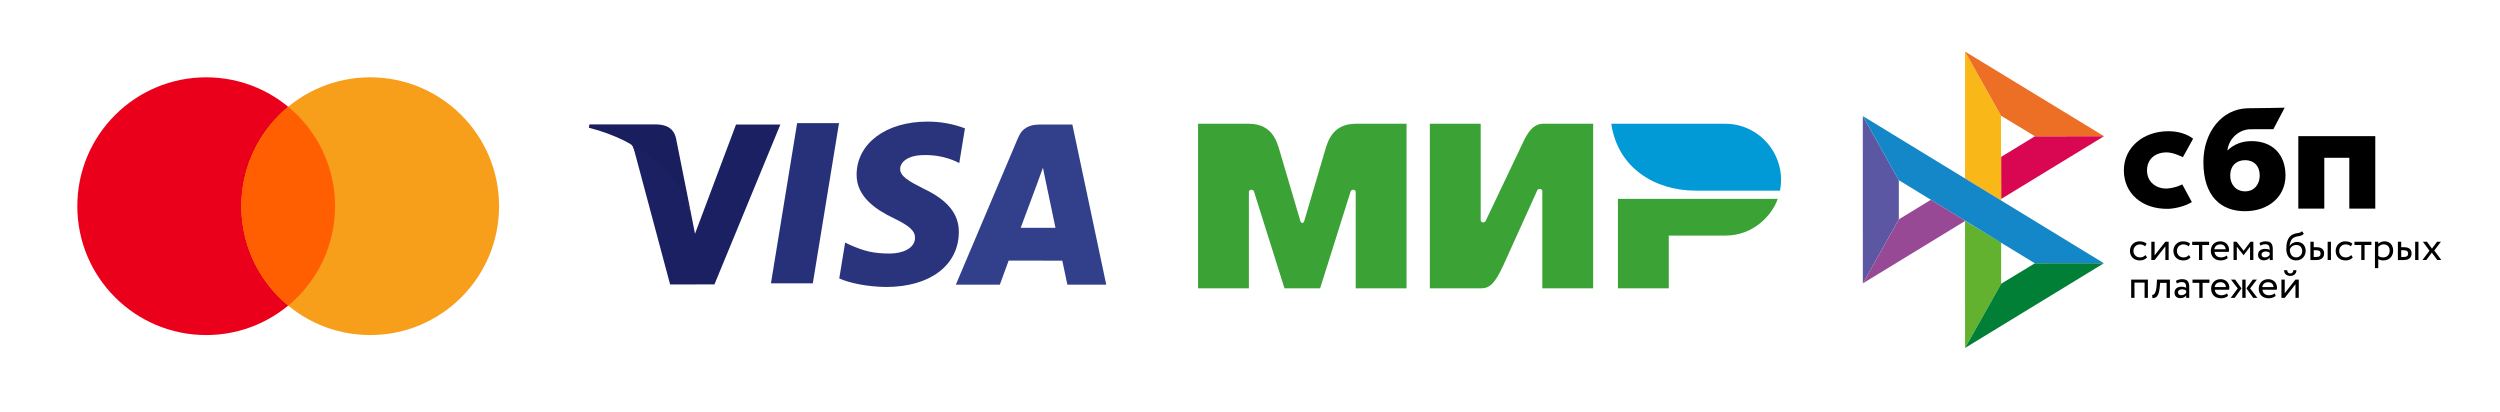 <svg width="194" height="32" viewBox="0 0 194 32" fill="none" xmlns="http://www.w3.org/2000/svg">
<g clip-path="url(#clip0_181_2)">
<path d="M184.322 10.565V16.188H182.306V12.244H180.365V16.188H178.349V10.565H184.322V10.565Z" fill="black"/>
<path fill-rule="evenodd" clip-rule="evenodd" d="M174.209 16.389C176.014 16.389 177.354 15.287 177.354 13.617C177.354 11.999 176.365 10.95 174.713 10.95C173.95 10.95 173.321 11.217 172.847 11.678C172.96 10.725 173.77 10.029 174.661 10.029C174.867 10.029 176.415 10.025 176.415 10.025L177.291 8.356C177.291 8.356 175.347 8.4 174.443 8.4C172.378 8.436 170.983 10.306 170.983 12.576C170.983 15.222 172.343 16.39 174.209 16.39L174.209 16.389ZM174.22 12.428C174.89 12.428 175.355 12.867 175.355 13.616C175.355 14.291 174.942 14.847 174.22 14.849C173.53 14.849 173.065 14.334 173.065 13.628C173.065 12.878 173.53 12.428 174.22 12.428Z" fill="black"/>
<path d="M169.342 14.306C169.342 14.306 168.866 14.579 168.155 14.631C167.337 14.655 166.609 14.141 166.609 13.227C166.609 12.336 167.252 11.825 168.134 11.825C168.675 11.825 169.391 12.199 169.391 12.199C169.391 12.199 169.915 11.241 170.186 10.763C169.69 10.387 169.028 10.182 168.258 10.182C166.315 10.182 164.811 11.443 164.811 13.216C164.811 15.011 166.225 16.243 168.258 16.206C168.826 16.185 169.61 15.986 170.088 15.681L169.342 14.306Z" fill="black"/>
<path d="M144.553 9.006L147.349 13.985V17.022L144.556 21.99L144.553 9.006Z" fill="#5B57A2"/>
<path d="M155.29 12.173L157.911 10.574L163.273 10.569L155.29 15.44V12.173Z" fill="#D90751"/>
<path d="M155.275 8.977L155.29 15.568L152.487 13.853V4L155.275 8.977Z" fill="#FAB718"/>
<path d="M163.273 10.569L157.91 10.574L155.275 8.977L152.487 4L163.273 10.569Z" fill="#ED6F26"/>
<path d="M155.29 22.018V18.82L152.487 17.137L152.489 27L155.29 22.018Z" fill="#63B22F"/>
<path d="M157.904 20.433L147.349 13.985L144.553 9.006L163.262 20.426L157.904 20.433Z" fill="#1487C9"/>
<path d="M152.489 27L155.29 22.018L157.904 20.433L163.262 20.427L152.489 27Z" fill="#017F36"/>
<path d="M144.556 21.99L152.51 17.137L149.836 15.503L147.35 17.022L144.556 21.99Z" fill="#984995"/>
<path d="M166.61 19.973C166.548 20.051 166.467 20.11 166.37 20.15C166.27 20.191 166.163 20.211 166.056 20.211C165.949 20.212 165.842 20.194 165.741 20.158C165.651 20.125 165.568 20.075 165.499 20.008C165.43 19.942 165.376 19.862 165.34 19.774C165.301 19.677 165.282 19.573 165.283 19.469C165.283 19.366 165.301 19.27 165.338 19.179C165.372 19.091 165.424 19.011 165.49 18.944C165.556 18.878 165.634 18.824 165.72 18.787C165.81 18.748 165.907 18.728 166.014 18.728C166.129 18.728 166.235 18.742 166.333 18.771C166.43 18.799 166.512 18.847 166.58 18.914L166.462 19.114C166.405 19.062 166.338 19.023 166.264 18.999C166.195 18.976 166.122 18.965 166.049 18.965C165.984 18.965 165.923 18.978 165.863 19.002C165.804 19.025 165.75 19.06 165.704 19.104C165.657 19.149 165.62 19.203 165.596 19.264C165.568 19.329 165.554 19.399 165.555 19.471C165.555 19.549 165.57 19.619 165.597 19.679C165.625 19.742 165.662 19.794 165.709 19.839C165.756 19.884 165.811 19.917 165.874 19.94C165.938 19.964 166.007 19.976 166.075 19.975C166.162 19.975 166.242 19.957 166.31 19.924C166.377 19.891 166.438 19.846 166.488 19.791L166.61 19.973ZM166.943 20.177V18.758H167.199V19.815L168.031 18.758H168.287V20.177H168.031V19.12L167.199 20.177L166.943 20.177ZM169.982 19.973C169.92 20.052 169.837 20.113 169.743 20.15C169.643 20.191 169.536 20.211 169.429 20.211C169.322 20.212 169.215 20.194 169.115 20.158C169.024 20.125 168.941 20.075 168.872 20.008C168.803 19.942 168.749 19.862 168.713 19.774C168.674 19.677 168.655 19.573 168.656 19.469C168.656 19.366 168.674 19.27 168.711 19.179C168.747 19.088 168.799 19.01 168.863 18.944C168.929 18.878 169.007 18.824 169.093 18.787C169.186 18.746 169.286 18.726 169.387 18.728C169.502 18.728 169.608 18.742 169.706 18.771C169.803 18.799 169.885 18.847 169.953 18.914L169.835 19.114C169.778 19.062 169.711 19.023 169.638 18.999C169.568 18.976 169.495 18.965 169.422 18.965C169.294 18.966 169.17 19.015 169.077 19.104C169.031 19.149 168.994 19.204 168.969 19.264C168.941 19.329 168.927 19.399 168.928 19.471C168.928 19.549 168.943 19.619 168.97 19.679C168.998 19.742 169.035 19.794 169.082 19.839C169.129 19.884 169.184 19.917 169.247 19.94C169.311 19.962 169.377 19.975 169.448 19.975C169.536 19.975 169.613 19.957 169.683 19.924C169.75 19.891 169.811 19.846 169.861 19.791L169.982 19.973ZM170.114 18.758H171.427V19.01H170.899V20.177H170.643V19.01H170.115V18.758H170.114Z" fill="black"/>
<path fill-rule="evenodd" clip-rule="evenodd" d="M172.622 20.163C172.719 20.133 172.802 20.086 172.873 20.023L172.795 19.825C172.748 19.866 172.685 19.902 172.609 19.93C172.533 19.959 172.447 19.973 172.353 19.973C172.212 19.973 172.096 19.937 172.003 19.862C171.911 19.787 171.861 19.681 171.849 19.547H172.957C172.969 19.491 172.975 19.434 172.973 19.377C172.975 19.286 172.956 19.196 172.92 19.112C172.887 19.035 172.838 18.965 172.778 18.906C172.716 18.848 172.643 18.803 172.564 18.774C172.481 18.742 172.392 18.726 172.303 18.726C172.183 18.726 172.078 18.747 171.986 18.785C171.898 18.822 171.82 18.875 171.754 18.943C171.69 19.01 171.641 19.09 171.61 19.177C171.576 19.27 171.559 19.369 171.56 19.468C171.56 19.579 171.579 19.681 171.615 19.772C171.65 19.861 171.703 19.941 171.77 20.007C171.837 20.072 171.918 20.122 172.013 20.157C172.116 20.193 172.224 20.211 172.332 20.209C172.431 20.209 172.528 20.193 172.622 20.163ZM171.974 19.07C172.054 18.999 172.159 18.964 172.292 18.964C172.416 18.964 172.517 18.997 172.59 19.064C172.663 19.131 172.701 19.224 172.708 19.342H171.833C171.846 19.237 171.896 19.141 171.974 19.07Z" fill="black"/>
<path d="M173.322 18.758H173.555L174.109 19.461L174.633 18.758H174.86V20.177H174.604V19.142L174.105 19.801H174.096L173.577 19.142V20.177H173.322V18.758Z" fill="black"/>
<path fill-rule="evenodd" clip-rule="evenodd" d="M175.556 18.763C175.478 18.783 175.404 18.814 175.336 18.857L175.404 19.058C175.462 19.029 175.521 19.005 175.579 18.984C175.637 18.963 175.712 18.954 175.801 18.954C175.872 18.954 175.929 18.965 175.972 18.987C176.016 19.008 176.048 19.04 176.071 19.078C176.094 19.117 176.108 19.165 176.116 19.22C176.125 19.276 176.128 19.337 176.128 19.402C176.075 19.366 176.016 19.341 175.953 19.33C175.892 19.318 175.83 19.312 175.768 19.311C175.692 19.311 175.621 19.323 175.553 19.341C175.485 19.361 175.427 19.389 175.38 19.428C175.332 19.466 175.293 19.514 175.266 19.57C175.238 19.63 175.223 19.696 175.224 19.762C175.224 19.901 175.265 20.01 175.345 20.086C175.427 20.163 175.533 20.201 175.666 20.201C175.786 20.201 175.882 20.18 175.954 20.139C176.027 20.097 176.086 20.05 176.128 19.995V20.179H176.367V19.308C176.367 19.123 176.327 18.98 176.244 18.879C176.163 18.779 176.019 18.727 175.815 18.727C175.724 18.727 175.638 18.74 175.556 18.763ZM175.984 19.913C175.926 19.954 175.849 19.973 175.755 19.973C175.673 19.973 175.608 19.952 175.563 19.912C175.517 19.871 175.495 19.817 175.495 19.75C175.495 19.71 175.503 19.677 175.521 19.646C175.539 19.616 175.563 19.592 175.59 19.573C175.62 19.553 175.654 19.538 175.689 19.53C175.726 19.52 175.764 19.515 175.802 19.515C175.929 19.515 176.037 19.546 176.126 19.609V19.789C176.084 19.836 176.036 19.878 175.984 19.913ZM178.627 18.259C178.678 18.235 178.727 18.195 178.772 18.136L178.633 17.936C178.597 17.984 178.557 18.018 178.511 18.035C178.463 18.054 178.413 18.068 178.363 18.077L178.314 18.085C178.272 18.093 178.227 18.101 178.178 18.109C178.1 18.123 178.024 18.147 177.951 18.179C177.836 18.228 177.744 18.295 177.674 18.38C177.604 18.464 177.55 18.56 177.512 18.665C177.475 18.772 177.449 18.883 177.436 18.995C177.423 19.11 177.417 19.22 177.417 19.326C177.417 19.461 177.435 19.584 177.47 19.694C177.506 19.804 177.556 19.896 177.622 19.971C177.689 20.048 177.768 20.106 177.862 20.147C177.956 20.188 178.061 20.209 178.18 20.209C178.288 20.209 178.389 20.188 178.479 20.15C178.567 20.113 178.646 20.06 178.712 19.992C178.777 19.927 178.829 19.849 178.864 19.761C178.902 19.672 178.92 19.576 178.92 19.48C178.92 19.373 178.903 19.276 178.873 19.19C178.844 19.108 178.799 19.032 178.74 18.968C178.681 18.906 178.608 18.857 178.528 18.825C178.439 18.79 178.344 18.773 178.249 18.774C178.188 18.774 178.128 18.782 178.069 18.798C178.013 18.814 177.958 18.837 177.907 18.866C177.858 18.895 177.813 18.929 177.773 18.97C177.734 19.01 177.702 19.055 177.679 19.105H177.673C177.677 19.038 177.687 18.971 177.7 18.905C177.715 18.836 177.736 18.77 177.764 18.708C177.791 18.646 177.827 18.59 177.87 18.539C177.917 18.488 177.975 18.447 178.039 18.42C178.109 18.386 178.184 18.362 178.261 18.348L178.311 18.339C178.362 18.33 178.41 18.321 178.456 18.311C178.518 18.299 178.575 18.282 178.627 18.259ZM177.726 19.622C177.701 19.542 177.689 19.458 177.691 19.373C177.701 19.325 177.721 19.279 177.749 19.238C177.777 19.194 177.813 19.155 177.854 19.123C177.949 19.049 178.067 19.009 178.188 19.01C178.338 19.01 178.452 19.056 178.531 19.147C178.61 19.239 178.649 19.354 178.649 19.493C178.649 19.562 178.636 19.624 178.614 19.681C178.592 19.738 178.559 19.789 178.516 19.833C178.474 19.877 178.423 19.911 178.367 19.935C178.309 19.96 178.246 19.973 178.175 19.973C178.104 19.973 178.039 19.959 177.979 19.93C177.919 19.902 177.867 19.861 177.825 19.81C177.781 19.754 177.748 19.69 177.726 19.622H177.726ZM180.882 18.758H180.626V20.177H180.882V18.758ZM179.289 18.758H179.545V19.184H179.781C179.893 19.184 179.983 19.198 180.056 19.225C180.129 19.252 180.188 19.289 180.231 19.334C180.275 19.378 180.306 19.431 180.324 19.49C180.341 19.549 180.351 19.609 180.351 19.673C180.351 19.737 180.341 19.798 180.32 19.858C180.301 19.919 180.267 19.971 180.221 20.019C180.176 20.067 180.115 20.106 180.037 20.134C179.959 20.163 179.865 20.179 179.752 20.179H179.287V18.758H179.289ZM179.545 19.421V19.941H179.731C179.859 19.941 179.95 19.919 180.001 19.874C180.053 19.829 180.079 19.766 180.079 19.681C180.079 19.595 180.052 19.53 180 19.485C179.946 19.44 179.857 19.418 179.734 19.418H179.545V19.421Z" fill="black"/>
<path d="M182.575 19.973C182.513 20.051 182.432 20.11 182.335 20.15C182.235 20.191 182.128 20.211 182.021 20.211C181.914 20.212 181.807 20.194 181.707 20.158C181.616 20.125 181.533 20.075 181.464 20.008C181.395 19.942 181.341 19.862 181.305 19.774C181.266 19.677 181.247 19.573 181.248 19.469C181.248 19.366 181.266 19.27 181.303 19.179C181.337 19.091 181.389 19.011 181.455 18.944C181.52 18.877 181.598 18.826 181.686 18.787C181.778 18.746 181.878 18.726 181.979 18.728C182.094 18.728 182.201 18.742 182.298 18.771C182.395 18.799 182.477 18.847 182.545 18.914L182.427 19.114C182.37 19.062 182.303 19.023 182.23 18.999C182.16 18.976 182.087 18.965 182.014 18.965C181.95 18.965 181.888 18.978 181.828 19.002C181.769 19.025 181.715 19.06 181.669 19.104C181.623 19.149 181.586 19.204 181.561 19.264C181.533 19.329 181.519 19.399 181.52 19.471C181.52 19.549 181.535 19.619 181.562 19.679C181.59 19.742 181.627 19.794 181.674 19.839C181.721 19.884 181.776 19.917 181.839 19.94C181.903 19.962 181.969 19.975 182.04 19.975C182.121 19.976 182.202 19.958 182.275 19.924C182.342 19.891 182.403 19.846 182.453 19.791L182.575 19.973ZM182.705 18.758H184.019V19.01H183.491V20.177H183.235V19.01H182.707V18.758H182.705Z" fill="black"/>
<path fill-rule="evenodd" clip-rule="evenodd" d="M184.553 18.758H184.297V20.809H184.553V20.112C184.605 20.145 184.667 20.169 184.738 20.185C184.809 20.201 184.884 20.209 184.96 20.209C185.073 20.209 185.175 20.188 185.267 20.15C185.356 20.113 185.436 20.058 185.504 19.989C185.571 19.92 185.622 19.837 185.656 19.747C185.692 19.653 185.709 19.552 185.709 19.445C185.709 19.34 185.693 19.243 185.662 19.155C185.633 19.072 185.588 18.995 185.53 18.928C185.472 18.864 185.401 18.813 185.321 18.78C185.233 18.743 185.139 18.724 185.044 18.726C184.944 18.726 184.85 18.745 184.761 18.783C184.671 18.822 184.602 18.868 184.553 18.925V18.758ZM184.731 19.021C184.804 18.983 184.884 18.964 184.97 18.964C185.044 18.964 185.11 18.975 185.17 18.999C185.229 19.023 185.277 19.056 185.318 19.101C185.358 19.145 185.389 19.197 185.408 19.257C185.429 19.318 185.439 19.383 185.439 19.455C185.439 19.532 185.426 19.6 185.404 19.664C185.382 19.724 185.349 19.78 185.305 19.826C185.261 19.873 185.207 19.909 185.148 19.933C185.082 19.961 185.01 19.974 184.939 19.973C184.869 19.973 184.804 19.965 184.743 19.949C184.675 19.931 184.611 19.902 184.553 19.863V19.16C184.599 19.106 184.659 19.059 184.731 19.021ZM187.672 18.758H187.416V20.177H187.672V18.758ZM186.077 18.758H186.333V19.184H186.569C186.681 19.184 186.772 19.198 186.844 19.225C186.918 19.252 186.976 19.289 187.02 19.334C187.063 19.378 187.094 19.431 187.112 19.49C187.13 19.549 187.139 19.609 187.139 19.673C187.139 19.737 187.13 19.798 187.108 19.858C187.089 19.919 187.055 19.971 187.01 20.019C186.964 20.067 186.903 20.106 186.825 20.134C186.747 20.163 186.654 20.179 186.54 20.179H186.075V18.758H186.077ZM186.335 19.421V19.941H186.521C186.649 19.941 186.74 19.919 186.791 19.874C186.843 19.829 186.869 19.766 186.869 19.681C186.869 19.595 186.842 19.53 186.79 19.485C186.736 19.44 186.647 19.418 186.524 19.418H186.335V19.421Z" fill="black"/>
<path d="M188.9 19.442L189.447 20.177H189.133L188.71 19.603L188.281 20.177H187.983L188.527 19.455L188.015 18.758H188.33L188.72 19.294L189.116 18.758H189.415L188.9 19.442ZM166.42 21.932H165.635V23.115H165.379V21.696H166.676V23.115H166.42L166.42 21.932ZM168.128 21.948H167.623L167.607 22.187C167.589 22.389 167.565 22.552 167.531 22.676C167.497 22.801 167.455 22.896 167.406 22.963C167.358 23.03 167.301 23.076 167.236 23.099C167.169 23.123 167.098 23.135 167.027 23.134L167.008 22.888C167.041 22.889 167.074 22.882 167.103 22.868C167.139 22.852 167.175 22.817 167.209 22.764C167.243 22.71 167.273 22.633 167.301 22.534C167.328 22.434 167.346 22.303 167.356 22.139L167.382 21.697H168.384V23.116H168.128V21.948Z" fill="black"/>
<path fill-rule="evenodd" clip-rule="evenodd" d="M169.074 21.699C168.991 21.721 168.917 21.753 168.854 21.793L168.922 21.994C168.98 21.965 169.039 21.941 169.097 21.921C169.155 21.9 169.229 21.89 169.319 21.89C169.39 21.89 169.447 21.901 169.49 21.924C169.534 21.944 169.566 21.976 169.589 22.015C169.612 22.053 169.626 22.101 169.634 22.156C169.642 22.212 169.646 22.273 169.646 22.338C169.593 22.302 169.534 22.277 169.471 22.267C169.41 22.255 169.348 22.248 169.286 22.247C169.21 22.247 169.139 22.259 169.071 22.278C169.003 22.297 168.944 22.326 168.898 22.364C168.85 22.402 168.811 22.451 168.784 22.506C168.756 22.566 168.741 22.632 168.742 22.699C168.742 22.837 168.783 22.946 168.863 23.023C168.944 23.099 169.051 23.137 169.184 23.137C169.304 23.137 169.4 23.117 169.473 23.075C169.545 23.034 169.603 22.986 169.646 22.931V23.115H169.885V22.244C169.885 22.059 169.845 21.916 169.762 21.815C169.681 21.715 169.537 21.664 169.333 21.664C169.246 21.664 169.159 21.676 169.074 21.699ZM169.503 22.849C169.445 22.89 169.369 22.909 169.275 22.909C169.191 22.909 169.128 22.889 169.082 22.849C169.037 22.807 169.014 22.753 169.014 22.686C169.014 22.646 169.022 22.613 169.04 22.582C169.058 22.552 169.082 22.528 169.11 22.509C169.137 22.49 169.171 22.475 169.209 22.466C169.246 22.456 169.284 22.451 169.322 22.452C169.448 22.452 169.557 22.482 169.646 22.546V22.726C169.604 22.772 169.556 22.814 169.503 22.849Z" fill="black"/>
<path d="M170.136 21.696H171.45V21.948H170.922V23.115H170.666V21.948H170.138V21.696H170.136Z" fill="black"/>
<path fill-rule="evenodd" clip-rule="evenodd" d="M172.645 23.101C172.742 23.07 172.824 23.024 172.896 22.96L172.818 22.762C172.771 22.804 172.708 22.839 172.632 22.868C172.556 22.897 172.47 22.911 172.376 22.911C172.235 22.911 172.118 22.874 172.026 22.799C171.934 22.724 171.884 22.619 171.872 22.485H172.98C172.991 22.436 172.996 22.38 172.996 22.314C172.996 22.217 172.978 22.129 172.943 22.05C172.909 21.972 172.861 21.902 172.8 21.844C172.738 21.786 172.666 21.741 172.586 21.712C172.503 21.679 172.415 21.663 172.326 21.664C172.206 21.664 172.101 21.684 172.008 21.723C171.921 21.759 171.842 21.813 171.777 21.881C171.713 21.948 171.664 22.028 171.632 22.115C171.598 22.208 171.581 22.306 171.582 22.405C171.582 22.517 171.602 22.619 171.637 22.71C171.673 22.801 171.726 22.879 171.793 22.944C171.859 23.01 171.94 23.059 172.036 23.094C172.138 23.13 172.246 23.148 172.355 23.147C172.45 23.147 172.548 23.131 172.645 23.101ZM171.995 22.006C172.075 21.935 172.18 21.9 172.313 21.9C172.439 21.9 172.538 21.935 172.611 22C172.684 22.067 172.722 22.16 172.729 22.278H171.855C171.867 22.173 171.917 22.077 171.995 22.006ZM173.121 21.696H173.445L173.938 22.38L173.411 23.115H173.097L173.65 22.38L173.121 21.696ZM174.002 21.696H174.258V23.115H174.002V21.696ZM175.172 23.115L174.609 22.38L175.135 21.695H174.818L174.321 22.38L174.855 23.115H175.172ZM176.342 23.101C176.439 23.07 176.521 23.024 176.593 22.96L176.515 22.762C176.468 22.804 176.405 22.839 176.329 22.868C176.252 22.897 176.167 22.911 176.073 22.911C175.932 22.911 175.815 22.874 175.723 22.799C175.631 22.724 175.581 22.619 175.569 22.485H176.677C176.688 22.436 176.693 22.38 176.693 22.314C176.693 22.217 176.675 22.129 176.639 22.05C176.606 21.972 176.558 21.902 176.497 21.844C176.435 21.786 176.363 21.741 176.283 21.712C176.2 21.679 176.112 21.663 176.023 21.664C175.903 21.664 175.797 21.684 175.705 21.723C175.618 21.759 175.539 21.813 175.474 21.881C175.41 21.948 175.361 22.028 175.329 22.115C175.295 22.208 175.278 22.306 175.279 22.405C175.279 22.517 175.299 22.619 175.334 22.71C175.37 22.801 175.423 22.879 175.49 22.944C175.556 23.01 175.637 23.059 175.733 23.094C175.835 23.13 175.943 23.148 176.052 23.147C176.15 23.146 176.248 23.131 176.342 23.101ZM175.692 22.006C175.772 21.935 175.877 21.9 176.01 21.9C176.135 21.9 176.235 21.935 176.308 22C176.381 22.067 176.419 22.16 176.426 22.278H175.551C175.564 22.173 175.614 22.077 175.692 22.006ZM177.731 21.219C177.58 21.219 177.498 21.136 177.485 20.97H177.244C177.244 21.034 177.255 21.091 177.276 21.145C177.297 21.2 177.328 21.246 177.368 21.284C177.409 21.322 177.461 21.353 177.52 21.377C177.58 21.401 177.65 21.412 177.729 21.412C177.796 21.413 177.863 21.401 177.925 21.377C177.984 21.354 178.032 21.322 178.074 21.284C178.116 21.245 178.148 21.198 178.17 21.145C178.193 21.091 178.204 21.034 178.204 20.97H177.964C177.953 21.136 177.874 21.219 177.731 21.219ZM177.04 21.695V23.115H177.295L178.128 22.058V23.115H178.384V21.695H178.128L177.295 22.753V21.695H177.04Z" fill="black"/>
</g>
<path fill-rule="evenodd" clip-rule="evenodd" d="M61.857 9.557H65.107L63.074 21.989H59.825L61.857 9.557Z" fill="url(#paint0_linear_181_2)"/>
<path fill-rule="evenodd" clip-rule="evenodd" d="M74.88 9.96C73.949 9.608 72.961 9.431 71.966 9.437C68.754 9.437 66.492 11.124 66.472 13.54C66.454 15.326 68.088 16.323 69.321 16.918C70.586 17.527 71.011 17.916 71.005 18.46C70.997 19.293 69.995 19.674 69.06 19.674C67.76 19.674 67.068 19.485 66 19.021L65.582 18.824L65.126 21.607C65.885 21.954 67.289 22.254 68.746 22.27C72.163 22.27 74.381 20.603 74.406 18.022C74.419 16.608 73.553 15.532 71.678 14.645C70.541 14.07 69.846 13.685 69.853 13.104C69.853 12.587 70.442 12.034 71.714 12.034C72.55 12.015 73.38 12.178 74.147 12.511L74.439 12.654L74.88 9.96Z" fill="url(#paint1_linear_181_2)"/>
<path fill-rule="evenodd" clip-rule="evenodd" d="M83.215 9.665H80.703C79.925 9.665 79.343 9.887 79.001 10.696L74.173 22.09H77.587C77.587 22.09 78.145 20.558 78.271 20.222L82.434 20.227C82.531 20.663 82.829 22.09 82.829 22.09H85.845L83.215 9.665ZM79.206 17.678C79.476 16.962 80.501 14.203 80.501 14.203C80.482 14.236 80.768 13.483 80.932 13.016L81.152 14.088L81.905 17.678H79.206Z" fill="url(#paint2_linear_181_2)"/>
<path fill-rule="evenodd" clip-rule="evenodd" d="M57.115 9.663L53.932 18.14L53.593 16.417C53.001 14.431 51.155 12.28 49.091 11.202L52.001 22.075L55.441 22.07L60.557 9.663H57.115Z" fill="url(#paint3_linear_181_2)"/>
<path fill-rule="evenodd" clip-rule="evenodd" d="M50.98 9.655H45.738L45.697 9.913C49.775 10.943 52.473 13.429 53.593 16.417L52.453 10.704C52.256 9.917 51.686 9.683 50.98 9.655Z" fill="url(#paint4_linear_181_2)"/>
<path fill-rule="evenodd" clip-rule="evenodd" d="M49.22 11.675C49.152 11.415 49.082 11.258 48.825 11.113L49.783 11.563" fill="url(#paint5_linear_181_2)"/>
<path d="M16 26C21.523 26 26 21.523 26 16C26 10.477 21.523 6 16 6C10.477 6 6 10.477 6 16C6 21.523 10.477 26 16 26Z" fill="#EB001B"/>
<path d="M28.727 26C34.25 26 38.727 21.523 38.727 16C38.727 10.477 34.25 6 28.727 6C23.204 6 18.727 10.477 18.727 16C18.727 21.523 23.204 26 28.727 26Z" fill="#F79E1B"/>
<path fill-rule="evenodd" clip-rule="evenodd" d="M22.364 8.286C23.502 9.223 24.419 10.401 25.047 11.735C25.676 13.069 26.002 14.525 26 16C26.002 17.474 25.676 18.931 25.047 20.265C24.419 21.599 23.502 22.777 22.364 23.714C21.226 22.777 20.309 21.599 19.68 20.265C19.051 18.931 18.726 17.474 18.727 16C18.726 14.525 19.051 13.069 19.68 11.735C20.309 10.401 21.226 9.223 22.364 8.286Z" fill="#FF5F00"/>
<path fill-rule="evenodd" clip-rule="evenodd" d="M96.914 22.376H92.968V9.604H96.914C98.681 9.604 99.07 10.937 99.27 11.602L100.899 17.118C100.929 17.225 100.963 17.296 101.059 17.301C101.154 17.296 101.188 17.225 101.218 17.118L102.846 11.602C103.047 10.937 103.436 9.604 105.202 9.604H109.149V22.376H105.202V14.86C105.132 14.663 104.853 14.7 104.808 14.86L102.44 22.377H99.677L97.309 14.86C97.263 14.698 96.984 14.662 96.914 14.86V22.376ZM114.902 9.604H110.956V22.376H114.902C115.581 22.376 115.98 22.053 116.645 20.62L119.281 14.795C119.326 14.633 119.612 14.597 119.682 14.795V22.376H123.629V9.604H119.682C118.794 9.651 118.36 10.669 118.04 11.361L115.297 17.121C115.252 17.281 114.972 17.318 114.902 17.121V9.604ZM125.551 15.431H137.951C137.535 16.669 136.098 18.283 133.877 18.283H129.497V22.376H125.551V15.431Z" fill="#3BA336"/>
<path fill-rule="evenodd" clip-rule="evenodd" d="M138.13 14.794H131.591C128.429 14.794 125.537 13.044 125.035 9.604H133.877C136.572 9.604 138.649 12.071 138.13 14.794Z" fill="#019AD7"/>
<defs>
<linearGradient id="paint0_linear_181_2" x1="-1173.84" y1="577.413" x2="2029.71" y2="576.403" gradientUnits="userSpaceOnUse">
<stop stop-color="#191E5F"/>
<stop offset="1" stop-color="#142787" stop-opacity="0.818"/>
</linearGradient>
<linearGradient id="paint1_linear_181_2" x1="-1714.79" y1="486.189" x2="2265.06" y2="473.341" gradientUnits="userSpaceOnUse">
<stop stop-color="#191E5F"/>
<stop offset="1" stop-color="#142787" stop-opacity="0.818"/>
</linearGradient>
<linearGradient id="paint2_linear_181_2" x1="-2610.41" y1="376.874" x2="1369.26" y2="346.896" gradientUnits="userSpaceOnUse">
<stop stop-color="#191E5F"/>
<stop offset="1" stop-color="#142787" stop-opacity="0.818"/>
</linearGradient>
<linearGradient id="paint3_linear_181_2" x1="-109.816" y1="376.314" x2="3094.16" y2="353.752" gradientUnits="userSpaceOnUse">
<stop stop-color="#191E5F"/>
<stop offset="1" stop-color="#142787" stop-opacity="0.818"/>
</linearGradient>
<linearGradient id="paint4_linear_181_2" x1="283.335" y1="333.487" x2="2633.15" y2="291.268" gradientUnits="userSpaceOnUse">
<stop stop-color="#191E5F"/>
<stop offset="1" stop-color="#142787" stop-opacity="0.818"/>
</linearGradient>
<linearGradient id="paint5_linear_181_2" x1="-42.418" y1="199.869" x2="2755.76" y2="88.111" gradientUnits="userSpaceOnUse">
<stop stop-color="#191E5F"/>
<stop offset="1" stop-color="#142787" stop-opacity="0.818"/>
</linearGradient>
<clipPath id="clip0_181_2">
<rect width="46" height="23" fill="white" transform="translate(144 4)"/>
</clipPath>
</defs>
</svg>
